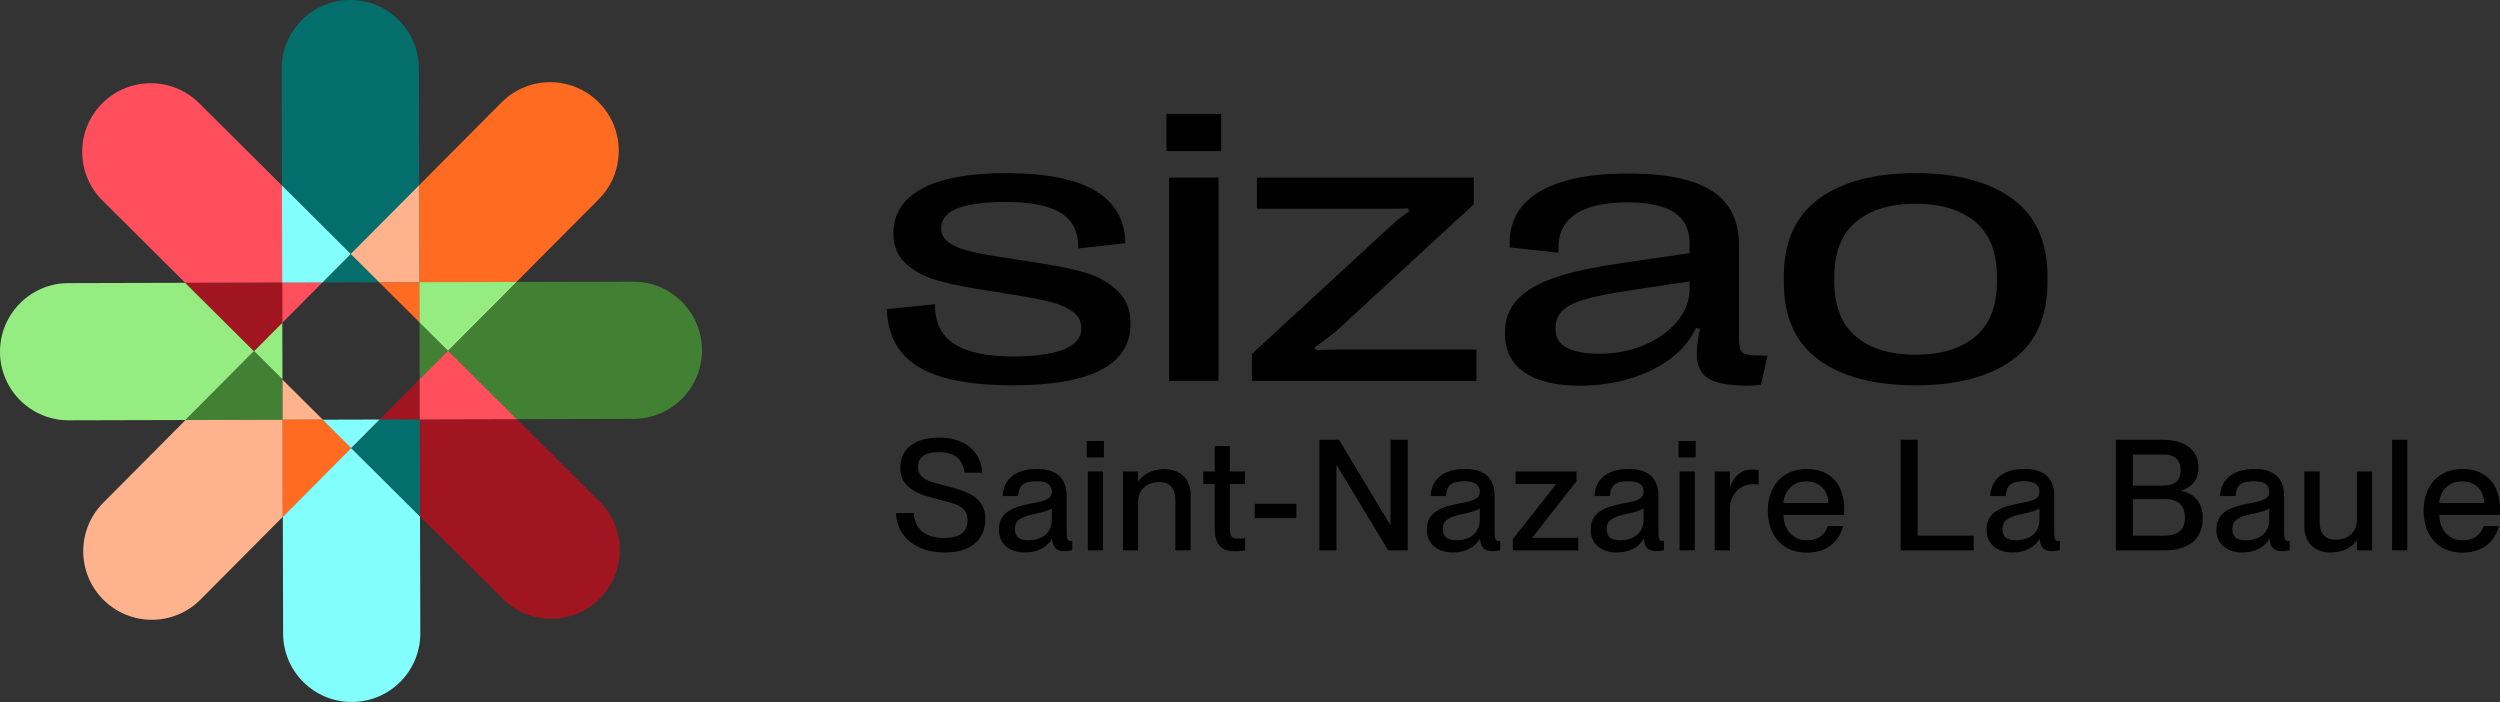 <?xml version="1.0" encoding="UTF-8"?> <svg xmlns="http://www.w3.org/2000/svg" id="Calque_1" data-name="Calque 1" viewBox="0 0 1920 539.12"><rect x="0" y="0" width="1920" height="539.12" fill="#333333" stroke="none"/><defs><style> .cls-1 { fill: #a11520; } .cls-2 { fill: #82fffc; } .cls-3 { fill: #95ed82; } .cls-4 { fill: #008cff; } .cls-5 { fill: #046e6c; } .cls-6 { fill: #ffb38c; } .cls-7 { fill: #428034; } .cls-8 { fill: #ff6b21; } .cls-9 { fill: #ff4f5d; } </style></defs><g><path class="cls-3" d="M142.23,217.2l-89.67.23C23.45,217.51-.07,241.15,0,270.25c.07,29.1,23.72,52.63,52.82,52.55l89.68-.23,52.55-52.82-52.83-52.56Z"></path><polygon class="cls-3" points="216.82 247.9 195.08 269.75 216.93 291.49 216.82 247.9"></polygon><polygon class="cls-7" points="217.01 322.36 217.01 322.36 216.93 291.52 195.05 269.76 142.51 322.57 217.01 322.38 217.01 322.36"></polygon><polygon class="cls-3" points="195.07 269.74 195.06 269.74 216.82 247.87 216.74 217.01 142.23 217.2 195.05 269.76 195.07 269.74"></polygon><polygon class="cls-4" points="217.02 322.38 217.02 322.36 217.01 322.36 217.01 322.38 247.87 322.31 247.87 322.3 217.02 322.38"></polygon><rect class="cls-4" x="247.87" y="322.3" width="0" height="0"></rect><rect class="cls-4" x="216.93" y="291.52" width="0" height="0" transform="translate(-146.23 278.8) rotate(-51.34)"></rect><rect class="cls-4" x="216.93" y="291.53" width=".02" height="0"></rect><polygon class="cls-4" points="269.36 195.07 269.37 195.08 269.38 195.06 269.37 195.05 247.6 216.93 247.61 216.93 269.36 195.07"></polygon><polygon class="cls-4" points="269.37 195.08 269.36 195.07 247.61 216.93 247.63 216.93 269.37 195.08"></polygon><rect class="cls-4" x="216.82" y="247.87" width="0" height=".01"></rect><polygon class="cls-4" points="216.83 247.85 216.82 247.86 216.82 247.88 216.83 247.86 216.83 247.85"></polygon><rect class="cls-4" x="216.82" y="247.88" width="0" height=".02" transform="translate(-107.34 189.77) rotate(-38.66)"></rect><polygon class="cls-4" points="216.83 247.88 216.83 247.86 216.82 247.88 216.82 247.89 216.83 247.88"></polygon><polygon class="cls-4" points="217.02 322.36 217.02 322.38 247.87 322.3 247.85 322.29 217.02 322.36"></polygon><rect class="cls-4" x="247.86" y="322.28" width="0" height=".03" transform="translate(-155.98 275.19) rotate(-45.78)"></rect><rect class="cls-4" x="232.4" y="285.11" width="0" height="43.6" transform="translate(-149.08 255.19) rotate(-45.15)"></rect><polygon class="cls-4" points="322.09 216.74 322.09 216.76 322.11 216.76 322.11 216.74 291.25 216.82 291.25 216.82 322.09 216.74"></polygon><polygon class="cls-4" points="322.09 216.76 322.09 216.74 291.25 216.82 291.27 216.84 322.09 216.76"></polygon><rect class="cls-4" x="247.6" y="216.92" width="0" height=".01" transform="translate(-74.5 284.85) rotate(-53.13)"></rect><rect class="cls-4" x="247.61" y="216.93" width=".01" height="0"></rect><polygon class="cls-4" points="247.61 216.93 247.6 216.93 247.58 216.95 247.59 216.95 247.61 216.93"></polygon><polygon class="cls-4" points="216.83 247.86 247.59 216.95 247.58 216.95 216.83 247.85 216.83 247.86"></polygon><polygon class="cls-4" points="247.6 216.95 247.62 216.93 247.61 216.93 247.59 216.95 247.6 216.95"></polygon><polygon class="cls-4" points="247.59 216.95 216.83 247.86 216.83 247.88 247.6 216.95 247.59 216.95"></polygon><polygon class="cls-4" points="269.76 344.05 269.75 344.04 269.74 344.06 269.75 344.07 291.53 322.19 291.51 322.19 269.76 344.05"></polygon><rect class="cls-4" x="247.87" y="322.3" width=".03" height="0" transform="translate(-143.81 213.19) rotate(-36.87)"></rect><rect class="cls-4" x="216.93" y="291.49" width="0" height=".03"></rect><polygon class="cls-4" points="216.95 291.51 216.93 291.5 216.93 291.52 216.95 291.54 216.95 291.51"></polygon><polygon class="cls-4" points="269.75 344.04 269.76 344.05 291.51 322.19 291.49 322.19 269.75 344.04"></polygon><polygon class="cls-4" points="322.38 322.09 322.36 322.09 322.36 322.11 322.38 322.11 322.31 291.26 322.3 291.26 322.38 322.09"></polygon><rect class="cls-4" x="322.3" y="291.24" width="0" height=".01"></rect><polygon class="cls-4" points="291.51 322.19 291.53 322.19 291.55 322.17 291.53 322.17 291.51 322.19"></polygon><polygon class="cls-4" points="247.88 322.29 247.85 322.29 247.87 322.3 247.9 322.3 247.88 322.29"></polygon><polygon class="cls-4" points="322.36 322.09 322.38 322.09 322.3 291.26 322.28 291.28 322.36 322.09"></polygon><polygon class="cls-4" points="322.28 291.28 322.3 291.26 322.3 291.25 322.28 291.26 322.28 291.28"></polygon><polygon class="cls-4" points="322.28 291.26 291.53 322.17 291.55 322.17 322.28 291.28 322.28 291.26"></polygon><polygon class="cls-4" points="216.95 291.54 247.85 322.29 247.88 322.29 216.95 291.51 216.95 291.54"></polygon><polygon class="cls-4" points="322.19 247.61 344.05 269.36 344.04 269.37 344.05 269.38 344.07 269.37 322.19 247.61 322.19 247.61"></polygon><rect class="cls-4" x="322.19" y="247.6" width="0" height="0" transform="translate(-72.43 344.52) rotate(-51.34)"></rect><rect class="cls-4" x="322.3" y="291.22" width="0" height=".02" transform="translate(-111.3 265.16) rotate(-38.66)"></rect><polygon class="cls-4" points="291.51 322.17 291.49 322.19 291.51 322.19 291.53 322.17 291.51 322.17"></polygon><polygon class="cls-4" points="344.04 269.37 344.05 269.36 322.19 247.61 322.19 247.63 344.04 269.37"></polygon><rect class="cls-4" x="322.18" y="247.62" width=".02" height="0" transform="translate(-72.44 344.52) rotate(-51.34)"></rect><rect class="cls-4" x="322.25" y="247.63" width="0" height="43.59" transform="translate(-.69 .83) rotate(-.15)"></rect><rect class="cls-4" x="322.17" y="247.59" width=".03" height="0"></rect><polygon class="cls-4" points="322.28 291.24 322.28 291.26 322.3 291.25 322.3 291.22 322.28 291.24"></polygon><rect class="cls-4" x="291.26" y="216.81" width="0" height=".03" transform="translate(-69.14 261.09) rotate(-43.67)"></rect><rect class="cls-4" x="306.72" y="210.42" width="0" height="43.59" transform="translate(-74.23 285.88) rotate(-45.15)"></rect><polygon class="cls-4" points="291.53 322.17 322.28 291.26 322.28 291.24 291.51 322.17 291.53 322.17"></polygon><polygon class="cls-4" points="322.17 247.61 322.19 247.63 322.19 247.61 322.17 247.59 322.17 247.61"></polygon><rect class="cls-4" x="247.62" y="216.87" width="43.6" height="0" transform="translate(-.56 .69) rotate(-.15)"></rect><polygon class="cls-4" points="322.28 291.24 322.3 291.22 322.19 247.63 322.17 247.61 322.28 291.24"></polygon><polygon class="cls-4" points="291.24 216.84 291.27 216.84 291.25 216.82 291.22 216.82 291.24 216.84"></polygon><polygon class="cls-4" points="322.17 247.59 291.27 216.84 291.24 216.84 322.17 247.61 322.17 247.59"></polygon><polygon class="cls-4" points="291.22 216.82 247.62 216.93 247.6 216.95 291.24 216.84 291.22 216.82"></polygon><path class="cls-9" d="M216.55,142.5l-63.58-63.25c-20.63-20.52-53.99-20.44-74.51.19h0c-20.52,20.63-20.44,53.99.19,74.51l63.57,63.25,74.51-.19-.19-74.51Z"></path><polygon class="cls-9" points="216.75 217.01 216.75 217.01 247.6 216.93 269.37 195.05 216.55 142.5 216.74 217.01 216.75 217.01"></polygon><polygon class="cls-9" points="247.58 216.95 216.75 217.03 216.83 247.85 247.58 216.95"></polygon><path class="cls-5" d="M321.92,142.23l-.23-89.67C321.62,23.45,297.97-.08,268.87,0c-29.1.08-52.63,23.72-52.55,52.82l.23,89.68,52.82,52.55,52.56-52.83Z"></path><polygon class="cls-5" points="269.38 195.06 269.38 195.06 291.25 216.82 322.11 216.74 321.92 142.23 269.37 195.05 269.38 195.06"></polygon><polygon class="cls-5" points="291.22 216.82 269.37 195.08 247.63 216.93 291.22 216.82"></polygon><polygon class="cls-2" points="216.75 217.01 216.75 217.01 247.6 216.93 269.37 195.05 216.55 142.5 216.74 217.01 216.75 217.01"></polygon><path class="cls-8" d="M396.62,216.55l63.25-63.58c20.52-20.63,20.44-53.99-.19-74.51h0c-20.63-20.52-53.99-20.44-74.51.19l-63.25,63.57.19,74.51,74.51-.19Z"></path><polygon class="cls-8" points="322.11 216.76 322.11 216.76 322.19 247.61 344.07 269.37 396.62 216.55 322.11 216.74 322.11 216.76"></polygon><polygon class="cls-8" points="322.17 247.58 322.09 216.76 291.27 216.84 322.17 247.58"></polygon><polygon class="cls-6" points="269.38 195.06 269.38 195.06 291.25 216.82 322.11 216.74 321.92 142.23 269.37 195.05 269.38 195.06"></polygon><path class="cls-7" d="M486.3,216.32l-89.68.23-52.55,52.82,52.82,52.55,89.67-.23c29.1-.07,52.63-23.72,52.55-52.82-.07-29.1-23.72-52.63-52.82-52.55Z"></path><polygon class="cls-7" points="344.05 269.38 344.06 269.39 322.31 291.26 322.38 322.11 396.89 321.92 344.07 269.37 344.05 269.38"></polygon><polygon class="cls-7" points="322.31 291.22 344.04 269.37 322.19 247.63 322.31 291.22"></polygon><polygon class="cls-3" points="322.11 216.76 322.11 216.76 322.19 247.61 344.07 269.37 396.62 216.55 322.11 216.74 322.11 216.76"></polygon><path class="cls-1" d="M322.58,396.62l63.57,63.24c20.63,20.52,53.99,20.44,74.51-.19h0c20.52-20.63,20.44-53.99-.19-74.51l-63.57-63.25-74.51.19.19,74.51Z"></path><polygon class="cls-1" points="322.36 322.11 322.36 322.11 291.53 322.19 269.75 344.07 322.58 396.62 322.38 322.11 322.36 322.11"></polygon><polygon class="cls-1" points="291.55 322.17 322.36 322.09 322.28 291.28 291.55 322.17"></polygon><polygon class="cls-9" points="344.05 269.38 344.06 269.39 322.31 291.26 322.38 322.11 396.89 321.92 344.07 269.37 344.05 269.38"></polygon><path class="cls-2" d="M217.2,396.9l.23,89.67c.07,29.1,23.72,52.63,52.82,52.55,29.1-.07,52.63-23.72,52.55-52.82l-.23-89.68-52.82-52.55-52.55,52.82Z"></path><polygon class="cls-2" points="269.74 344.06 269.74 344.06 247.87 322.31 217.01 322.38 217.2 396.9 269.75 344.07 269.74 344.06"></polygon><polygon class="cls-5" points="322.36 322.11 322.36 322.11 291.53 322.19 269.75 344.07 322.58 396.62 322.38 322.11 322.36 322.11"></polygon><path class="cls-6" d="M142.51,322.57l-63.25,63.58c-20.52,20.63-20.44,53.99.19,74.51h0c20.63,20.52,53.99,20.44,74.51-.19l63.25-63.58-.19-74.51-74.51.19Z"></path><polygon class="cls-6" points="216.95 291.54 217.02 322.36 247.85 322.29 216.95 291.54"></polygon><polygon class="cls-8" points="269.74 344.06 269.74 344.06 247.87 322.31 217.01 322.38 217.2 396.9 269.75 344.07 269.74 344.06"></polygon><polygon class="cls-1" points="195.07 269.74 195.06 269.74 216.82 247.87 216.74 217.01 142.23 217.2 195.05 269.76 195.07 269.74"></polygon><polygon class="cls-2" points="247.9 322.31 269.75 344.04 291.49 322.19 247.9 322.31"></polygon></g><g><g><path d="M724.31,289.82c-14.07-4.06-24.68-10.41-31.81-19.03-7.14-8.62-10.95-19.72-11.45-33.3l37.02-3.87c-.1,13.97,4.84,24.16,14.8,30.55,9.96,6.39,24.95,9.59,44.97,9.59,17.15,0,30.2-1.81,39.18-5.43,8.97-3.62,13.45-8.94,13.45-15.98,0-5.35-2.1-9.61-6.31-12.79-4.22-3.17-9.79-5.67-16.73-7.51-6.94-1.83-16.4-3.69-28.39-5.57l-29.44-4.76c-12.39-1.98-23.04-4.34-31.96-7.06-8.92-2.73-16.4-6.96-22.45-12.71-6.05-5.75-9.07-13.33-9.07-22.75,0-14.87,7.28-26.29,21.85-34.27,14.57-7.98,36.22-11.97,64.97-11.97,60.36,0,90.78,17.94,91.28,53.82l-36.13,4.01c.2-12.69-4.29-21.8-13.45-27.35-9.17-5.55-23.12-8.33-41.85-8.33-16.65,0-29.14,1.64-37.46,4.91-8.33,3.27-12.49,8.42-12.49,15.46,0,4.26,1.86,7.78,5.58,10.56,3.72,2.78,8.92,5,15.61,6.69,6.69,1.68,15.63,3.37,26.83,5.05l29.44,4.61c13.08,1.98,24.33,4.39,33.75,7.21s17.47,7.38,24.16,13.68c6.69,6.29,10.03,14.74,10.03,25.35,0,31.52-30.13,47.27-90.39,47.27-21.61,0-39.45-2.03-53.52-6.1Z"></path><path d="M937.91,116.03h-42.07v-28.54h42.07v28.54ZM935.83,292.49h-37.91v-156.1h37.91v156.1Z"></path><path d="M961.46,292.49v-20.66l106.59-98.27c3.47-3.37,8.18-7.09,14.12-11.15l-.59-2.38c-4.46.2-10.36.3-17.69.3h-98.56v-23.93h166.5v20.52l-104.96,96.78c-3.37,2.97-9.02,7.28-16.95,12.93l.59,2.23c5.95-.3,13.03-.45,21.26-.45h102.13v24.08h-172.45Z"></path><path d="M1170.62,285.88c-9.86-6.89-14.79-16.77-14.79-29.66v-.59c0-10.21,3.14-18.71,9.44-25.5,6.29-6.79,15.63-12.34,28.03-16.65,12.39-4.31,28.39-7.9,48.02-10.78l56.34-8.33v-6.99c0-11-3.94-19.08-11.82-24.23-7.88-5.15-19.9-7.73-36.05-7.73-18.04,0-31.6,3.22-40.66,9.66-9.07,6.44-13.1,16.11-12.11,28.99l-37.46-4.01-.15-3.42c0-17.24,7.73-30.45,23.19-39.62,15.46-9.17,38-13.75,67.64-13.75s50.76,4.46,64.59,13.38c13.83,8.92,20.74,22.8,20.74,41.63v72.1c0,4.16.45,7.09,1.34,8.77.89,1.68,2.75,2.78,5.57,3.27,2.82.5,7.81.74,14.95.74l-4.91,22.15c-3.57.59-7.34.89-11.3.89-9.51-.1-17.03-.99-22.53-2.68-5.5-1.68-9.46-4.29-11.89-7.8-2.43-3.52-3.64-8.25-3.64-14.2,0-4.86.79-11.15,2.38-18.88l-2.97-.89c-3.96,8.82-10.31,16.58-19.03,23.27-8.72,6.69-19.18,11.89-31.37,15.61-12.19,3.72-25.22,5.57-39.1,5.57-18.43,0-32.59-3.45-42.45-10.33ZM1262.27,265.14c10.6-4.36,19.15-10.38,25.64-18.06,6.49-7.68,9.74-16.28,9.74-25.79v-5.2l-43.26,6.54c-15.46,2.28-27.35,4.56-35.68,6.84s-14.42,5.18-18.29,8.7c-3.87,3.52-5.8,8.25-5.8,14.2v.59c0,6.24,2.87,10.93,8.62,14.05,5.74,3.12,14.17,4.68,25.27,4.68,11.89,0,23.14-2.18,33.75-6.54Z"></path><path d="M1396.8,276.36c-17.89-13.03-26.83-32.93-26.83-59.69v-4.46c0-26.56,8.97-46.41,26.91-59.54,17.94-13.13,42.72-19.7,74.33-19.7s56.39,6.57,74.33,19.7c17.94,13.13,26.91,32.98,26.91,59.54v4.46c0,26.76-8.94,46.66-26.83,59.69-17.89,13.03-42.69,19.55-74.41,19.55s-56.52-6.52-74.41-19.55ZM1516.99,258.52c11.1-9.27,16.65-23.36,16.65-42.29v-3.57c0-18.93-5.55-33.03-16.65-42.29-11.1-9.27-26.36-13.9-45.79-13.9s-34.69,4.63-45.79,13.9c-11.1,9.27-16.65,23.36-16.65,42.29v3.57c0,18.93,5.55,33.03,16.65,42.29,11.1,9.27,26.36,13.9,45.79,13.9s34.69-4.63,45.79-13.9Z"></path></g><g><path d="M756.74,398.78c0,14.61-9.98,25.54-31.12,25.54s-36.7-11.16-37.53-30.29h13.54c.95,11.4,7.72,19.12,23.64,19.12,13.54,0,17.82-5.94,17.82-13.66,0-10.81-8.31-12.35-23.76-16.27-13.3-3.45-27.91-7.84-27.91-23.99,0-14.73,11.4-23.16,29.7-23.16,19.36,0,31.95,9.86,33.26,26.96h-13.66c-1.31-10.21-7.13-15.8-19.6-15.8-10.57,0-16.15,3.92-16.15,11.28,0,9.5,9.03,11.52,19.96,14.25,16.39,4.16,31.83,8.08,31.83,26.01Z"></path><path d="M767.17,406.98c0-13.54,10.22-17.46,25.3-20.43,9.5-1.78,15.32-2.97,15.32-8.91,0-4.39-2.61-8.08-11.52-8.08-10.57,0-13.78,3.33-14.37,11.4h-11.88c.6-11.64,8.2-20.79,26.73-20.79,12.47,0,22.45,5.23,22.45,20.91v27.79c0,4.39.59,6.65,2.85,6.65.36,0,.71,0,1.43-.12v7.13c-2.02.47-4.04.71-5.94.71-5.7,0-8.91-2.26-9.5-9.15h-.24c-4.04,6.3-10.93,10.22-20.79,10.22-12.11,0-19.84-7.01-19.84-17.34ZM807.79,399.02v-8.67c-1.9,1.78-7.13,3.09-13.31,4.39-10.69,2.26-15.08,5.11-15.08,11.4,0,5.7,2.97,8.79,10.22,8.79,10.45,0,18.17-5.35,18.17-15.92Z"></path><path d="M847.8,338.68v12.59h-13.19v-12.59h13.19ZM847.09,362.08v60.58h-11.64v-60.58h11.64Z"></path><path d="M862.39,362.08h11.64v7.6h.24c3.21-4.63,9.5-9.38,19.96-9.38,11.17,0,20.19,6.41,20.19,20.31v42.05h-11.76v-38.84c0-8.08-3.57-13.54-12.23-13.54-9.98,0-16.39,6.06-16.39,15.2v37.18h-11.64v-60.58Z"></path><path d="M932.9,362.08v-19.48h11.64v19.48h11.64v9.62h-11.64v34.21c0,6.41,1.78,7.84,6.77,7.84,1.9,0,2.85-.12,4.99-.48v9.38c-3.09.59-4.87.71-7.49.71-9.86,0-15.92-3.8-15.92-17.82v-33.85h-8.79v-9.62h8.79Z"></path><path d="M995.59,386.9v11.05h-31.95v-11.05h31.95Z"></path><path d="M1013.31,337.73h14.97l39.43,65.33h.24v-65.33h13.18v84.93h-14.96l-39.55-65.33h-.24v65.33h-13.07v-84.93Z"></path><path d="M1095.84,406.98c0-13.54,10.22-17.46,25.3-20.43,9.5-1.78,15.32-2.97,15.32-8.91,0-4.39-2.61-8.08-11.52-8.08-10.57,0-13.78,3.33-14.37,11.4h-11.88c.6-11.64,8.2-20.79,26.73-20.79,12.47,0,22.45,5.23,22.45,20.91v27.79c0,4.39.59,6.65,2.85,6.65.36,0,.71,0,1.43-.12v7.13c-2.02.47-4.04.71-5.94.71-5.7,0-8.91-2.26-9.5-9.15h-.24c-4.04,6.3-10.93,10.22-20.79,10.22-12.11,0-19.84-7.01-19.84-17.34ZM1136.47,399.02v-8.67c-1.9,1.78-7.13,3.09-13.31,4.39-10.69,2.26-15.08,5.11-15.08,11.4,0,5.7,2.97,8.79,10.22,8.79,10.45,0,18.17-5.35,18.17-15.92Z"></path><path d="M1194.98,371.94v-.24h-31v-9.62h46.8v7.48l-33.97,43.24v.24h35.28v9.62h-50.24v-8.67l33.14-42.05Z"></path><path d="M1221.66,406.98c0-13.54,10.22-17.46,25.3-20.43,9.5-1.78,15.32-2.97,15.32-8.91,0-4.39-2.61-8.08-11.52-8.08-10.57,0-13.78,3.33-14.37,11.4h-11.88c.6-11.64,8.2-20.79,26.73-20.79,12.47,0,22.45,5.23,22.45,20.91v27.79c0,4.39.59,6.65,2.85,6.65.36,0,.71,0,1.43-.12v7.13c-2.02.47-4.04.71-5.94.71-5.7,0-8.91-2.26-9.5-9.15h-.24c-4.04,6.3-10.93,10.22-20.79,10.22-12.11,0-19.84-7.01-19.84-17.34ZM1262.28,399.02v-8.67c-1.9,1.78-7.13,3.09-13.31,4.39-10.69,2.26-15.08,5.11-15.08,11.4,0,5.7,2.97,8.79,10.22,8.79,10.45,0,18.17-5.35,18.17-15.92Z"></path><path d="M1302.29,338.68v12.59h-13.19v-12.59h13.19ZM1301.58,362.08v60.58h-11.64v-60.58h11.64Z"></path><path d="M1328.53,362.08v11.52h.24c3.09-7.6,8.08-12.95,16.27-12.95,2.14,0,3.8.12,5.58.36v11.16c-1.55-.24-2.61-.36-3.92-.36-10.57,0-18.17,7.96-18.17,19.48v31.36h-11.64v-60.58h11.64Z"></path><path d="M1357.68,392.25c0-19,11.4-32.07,29.93-32.07s28.74,12.11,28.74,30.88c0,1.66,0,3.44-.12,4.39h-46.56c.24,10.21,6.18,19.48,18.17,19.48,10.69,0,14.73-6.89,15.92-10.93h11.76c-3.09,11.64-12,20.43-27.91,20.43-19.24,0-29.93-13.66-29.93-32.19ZM1369.68,386.31h34.45c0-9.5-6.53-16.63-16.87-16.63-9.74,0-16.87,6.65-17.58,16.63Z"></path><path d="M1472.78,337.73v73.64h43v11.28h-56.06v-84.93h13.07Z"></path><path d="M1525.67,406.98c0-13.54,10.22-17.46,25.3-20.43,9.5-1.78,15.32-2.97,15.32-8.91,0-4.39-2.61-8.08-11.52-8.08-10.57,0-13.78,3.33-14.37,11.4h-11.88c.6-11.64,8.2-20.79,26.73-20.79,12.47,0,22.45,5.23,22.45,20.91v27.79c0,4.39.59,6.65,2.85,6.65.36,0,.71,0,1.43-.12v7.13c-2.02.47-4.04.71-5.94.71-5.7,0-8.91-2.26-9.5-9.15h-.24c-4.04,6.3-10.93,10.22-20.79,10.22-12.11,0-19.84-7.01-19.84-17.34ZM1566.3,399.02v-8.67c-1.9,1.78-7.13,3.09-13.31,4.39-10.69,2.26-15.08,5.11-15.08,11.4,0,5.7,2.97,8.79,10.22,8.79,10.45,0,18.17-5.35,18.17-15.92Z"></path><path d="M1624.98,337.73h35.75c17.46,0,27.68,7.84,27.68,21.38,0,10.45-6.18,15.32-13.19,17.7v.24c8.91,1.54,16.51,8.08,16.51,20.79,0,16.27-11.28,24.82-28.86,24.82h-37.89v-84.93ZM1660.37,373.01c10.69,0,14.37-4.39,14.37-12s-4.51-12-13.42-12h-23.28v23.99h22.33ZM1661.92,411.37c12.59,0,16.15-6.06,16.15-14.01,0-8.91-5.46-14.02-14.37-14.02h-25.66v28.03h23.88Z"></path><path d="M1702.17,406.98c0-13.54,10.22-17.46,25.3-20.43,9.5-1.78,15.32-2.97,15.32-8.91,0-4.39-2.61-8.08-11.52-8.08-10.57,0-13.78,3.33-14.37,11.4h-11.88c.6-11.64,8.2-20.79,26.73-20.79,12.47,0,22.45,5.23,22.45,20.91v27.79c0,4.39.59,6.65,2.85,6.65.36,0,.71,0,1.43-.12v7.13c-2.02.47-4.04.71-5.94.71-5.7,0-8.91-2.26-9.5-9.15h-.24c-4.04,6.3-10.93,10.22-20.79,10.22-12.11,0-19.84-7.01-19.84-17.34ZM1742.79,399.02v-8.67c-1.9,1.78-7.13,3.09-13.31,4.39-10.69,2.26-15.08,5.11-15.08,11.4,0,5.7,2.97,8.79,10.22,8.79,10.45,0,18.17-5.35,18.17-15.92Z"></path><path d="M1793.73,414.46c9.98,0,16.39-6.06,16.39-15.2v-37.18h11.64v60.58h-11.64v-7.6h-.24c-3.21,4.63-9.5,9.26-19.96,9.26-11.17,0-20.19-6.41-20.19-20.31v-41.93h11.76v38.72c0,8.2,3.56,13.66,12.23,13.66Z"></path><path d="M1848.78,337.73v84.93h-11.64v-84.93h11.64Z"></path><path d="M1861.32,392.25c0-19,11.4-32.07,29.93-32.07s28.74,12.11,28.74,30.88c0,1.66,0,3.44-.12,4.39h-46.56c.24,10.21,6.18,19.48,18.17,19.48,10.69,0,14.73-6.89,15.92-10.93h11.76c-3.09,11.64-12,20.43-27.91,20.43-19.24,0-29.93-13.66-29.93-32.19ZM1873.32,386.31h34.45c0-9.5-6.53-16.63-16.87-16.63-9.74,0-16.87,6.65-17.58,16.63Z"></path></g></g></svg> 